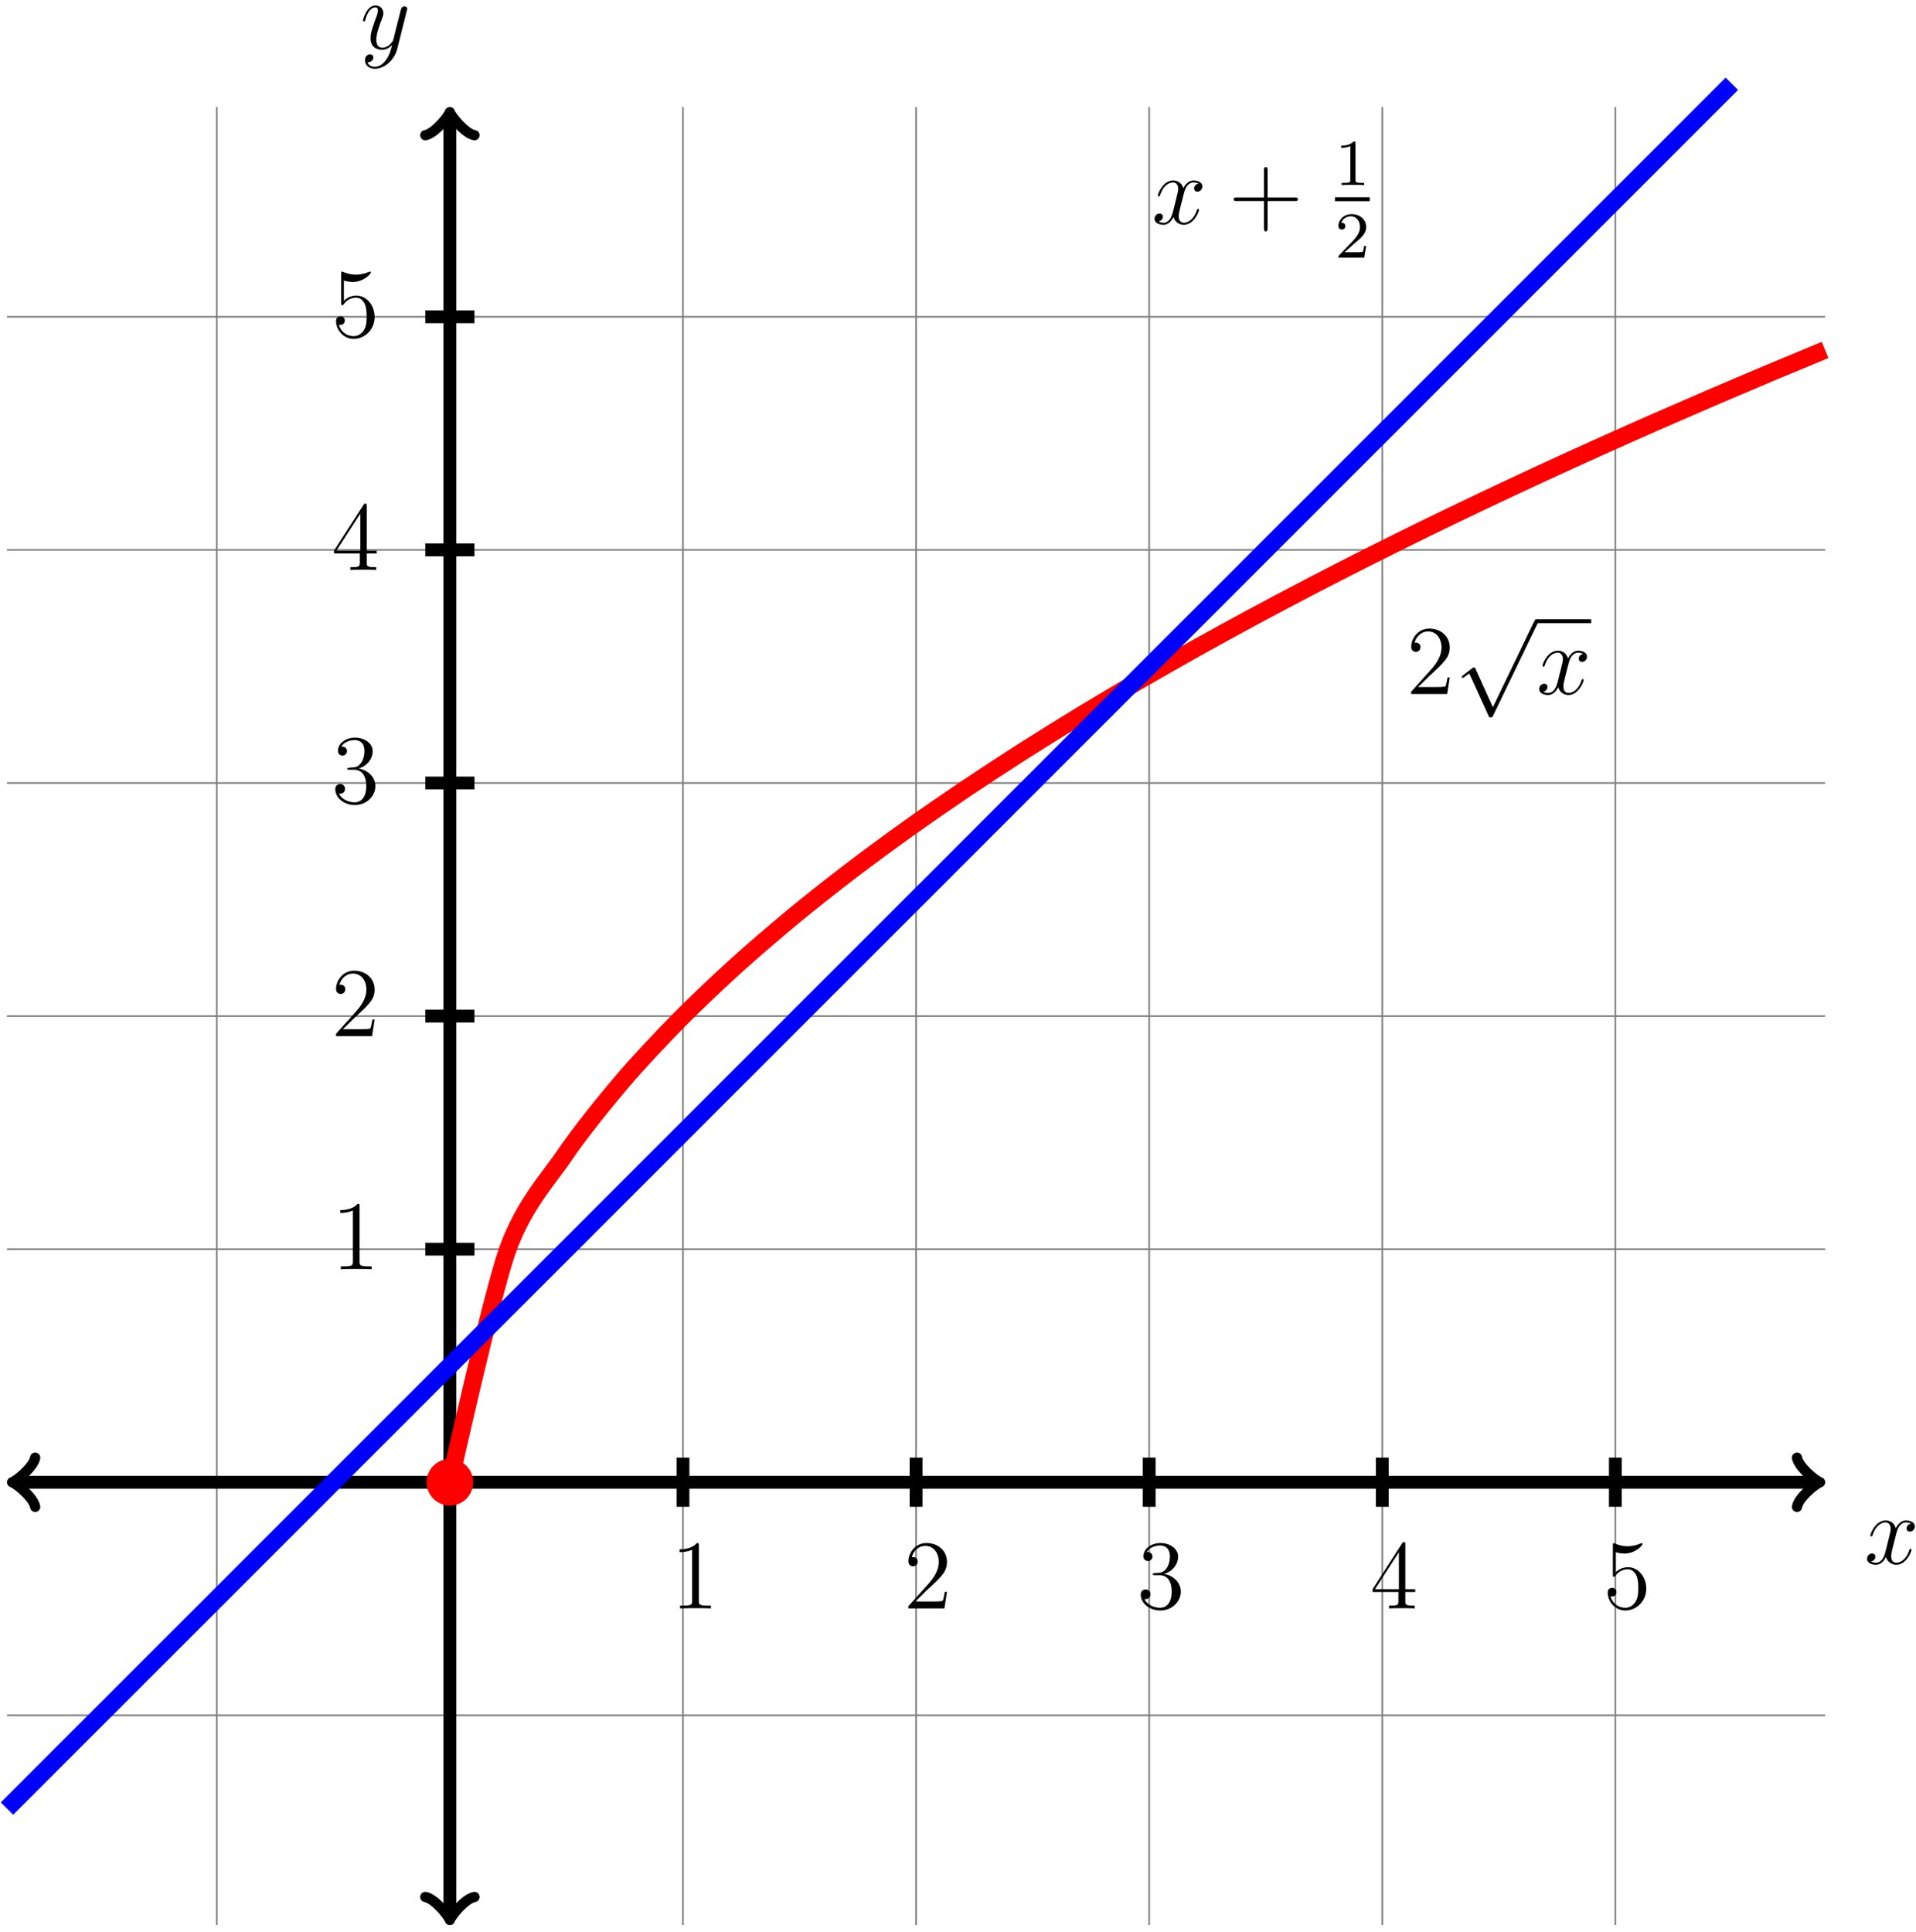 <?xml version="1.0" encoding="UTF-8"?>
<svg xmlns="http://www.w3.org/2000/svg" xmlns:xlink="http://www.w3.org/1999/xlink" width="233pt" height="235pt" viewBox="0 0 233 235" version="1.1">
<defs>
<g>
<symbol overflow="visible" id="glyph0-0">
<path style="stroke:none;" d=""/>
</symbol>
<symbol overflow="visible" id="glyph0-1">
<path style="stroke:none;" d="M 5.672 -4.875 C 5.281 -4.812 5.141 -4.516 5.141 -4.297 C 5.141 -4 5.359 -3.906 5.531 -3.906 C 5.891 -3.906 6.141 -4.219 6.141 -4.547 C 6.141 -5.047 5.562 -5.266 5.062 -5.266 C 4.344 -5.266 3.938 -4.547 3.828 -4.328 C 3.547 -5.219 2.812 -5.266 2.594 -5.266 C 1.375 -5.266 0.734 -3.703 0.734 -3.438 C 0.734 -3.391 0.781 -3.328 0.859 -3.328 C 0.953 -3.328 0.984 -3.406 1 -3.453 C 1.406 -4.781 2.219 -5.031 2.562 -5.031 C 3.094 -5.031 3.203 -4.531 3.203 -4.25 C 3.203 -3.984 3.125 -3.703 2.984 -3.125 L 2.578 -1.5 C 2.406 -0.781 2.062 -0.125 1.422 -0.125 C 1.359 -0.125 1.062 -0.125 0.812 -0.281 C 1.25 -0.359 1.344 -0.719 1.344 -0.859 C 1.344 -1.094 1.156 -1.25 0.938 -1.25 C 0.641 -1.25 0.328 -0.984 0.328 -0.609 C 0.328 -0.109 0.891 0.125 1.406 0.125 C 1.984 0.125 2.391 -0.328 2.641 -0.828 C 2.828 -0.125 3.438 0.125 3.875 0.125 C 5.094 0.125 5.734 -1.453 5.734 -1.703 C 5.734 -1.766 5.688 -1.812 5.625 -1.812 C 5.516 -1.812 5.5 -1.75 5.469 -1.656 C 5.141 -0.609 4.453 -0.125 3.906 -0.125 C 3.484 -0.125 3.266 -0.438 3.266 -0.922 C 3.266 -1.188 3.312 -1.375 3.5 -2.156 L 3.922 -3.797 C 4.094 -4.5 4.5 -5.031 5.062 -5.031 C 5.078 -5.031 5.422 -5.031 5.672 -4.875 Z M 5.672 -4.875 "/>
</symbol>
<symbol overflow="visible" id="glyph0-2">
<path style="stroke:none;" d="M 3.141 1.344 C 2.828 1.797 2.359 2.203 1.766 2.203 C 1.625 2.203 1.047 2.172 0.875 1.625 C 0.906 1.641 0.969 1.641 0.984 1.641 C 1.344 1.641 1.594 1.328 1.594 1.047 C 1.594 0.781 1.359 0.688 1.188 0.688 C 0.984 0.688 0.578 0.828 0.578 1.406 C 0.578 2.016 1.094 2.438 1.766 2.438 C 2.969 2.438 4.172 1.344 4.5 0.016 L 5.672 -4.656 C 5.688 -4.703 5.719 -4.781 5.719 -4.859 C 5.719 -5.031 5.562 -5.156 5.391 -5.156 C 5.281 -5.156 5.031 -5.109 4.938 -4.75 L 4.047 -1.234 C 4 -1.016 4 -0.984 3.891 -0.859 C 3.656 -0.531 3.266 -0.125 2.688 -0.125 C 2.016 -0.125 1.953 -0.781 1.953 -1.094 C 1.953 -1.781 2.281 -2.703 2.609 -3.562 C 2.734 -3.906 2.812 -4.078 2.812 -4.312 C 2.812 -4.812 2.453 -5.266 1.859 -5.266 C 0.766 -5.266 0.328 -3.531 0.328 -3.438 C 0.328 -3.391 0.375 -3.328 0.453 -3.328 C 0.562 -3.328 0.578 -3.375 0.625 -3.547 C 0.906 -4.547 1.359 -5.031 1.828 -5.031 C 1.938 -5.031 2.141 -5.031 2.141 -4.641 C 2.141 -4.328 2.016 -3.984 1.828 -3.531 C 1.25 -1.953 1.25 -1.562 1.25 -1.281 C 1.25 -0.141 2.062 0.125 2.656 0.125 C 3 0.125 3.438 0.016 3.844 -0.438 L 3.859 -0.422 C 3.688 0.281 3.562 0.75 3.141 1.344 Z M 3.141 1.344 "/>
</symbol>
<symbol overflow="visible" id="glyph1-0">
<path style="stroke:none;" d=""/>
</symbol>
<symbol overflow="visible" id="glyph1-1">
<path style="stroke:none;" d="M 3.438 -7.656 C 3.438 -7.938 3.438 -7.953 3.203 -7.953 C 2.922 -7.625 2.312 -7.188 1.094 -7.188 L 1.094 -6.844 C 1.359 -6.844 1.953 -6.844 2.625 -7.141 L 2.625 -0.922 C 2.625 -0.484 2.578 -0.344 1.531 -0.344 L 1.156 -0.344 L 1.156 0 C 1.484 -0.031 2.641 -0.031 3.031 -0.031 C 3.438 -0.031 4.578 -0.031 4.906 0 L 4.906 -0.344 L 4.531 -0.344 C 3.484 -0.344 3.438 -0.484 3.438 -0.922 Z M 3.438 -7.656 "/>
</symbol>
<symbol overflow="visible" id="glyph1-2">
<path style="stroke:none;" d="M 5.266 -2.016 L 5 -2.016 C 4.953 -1.812 4.859 -1.141 4.75 -0.953 C 4.656 -0.844 3.984 -0.844 3.625 -0.844 L 1.406 -0.844 C 1.734 -1.125 2.469 -1.891 2.766 -2.172 C 4.594 -3.844 5.266 -4.469 5.266 -5.656 C 5.266 -7.031 4.172 -7.953 2.781 -7.953 C 1.406 -7.953 0.578 -6.766 0.578 -5.734 C 0.578 -5.125 1.109 -5.125 1.141 -5.125 C 1.406 -5.125 1.703 -5.312 1.703 -5.688 C 1.703 -6.031 1.484 -6.25 1.141 -6.25 C 1.047 -6.25 1.016 -6.25 0.984 -6.234 C 1.203 -7.047 1.859 -7.609 2.625 -7.609 C 3.641 -7.609 4.266 -6.75 4.266 -5.656 C 4.266 -4.641 3.688 -3.75 3 -2.984 L 0.578 -0.281 L 0.578 0 L 4.953 0 Z M 5.266 -2.016 "/>
</symbol>
<symbol overflow="visible" id="glyph1-3">
<path style="stroke:none;" d="M 2.203 -4.297 C 2 -4.281 1.953 -4.266 1.953 -4.156 C 1.953 -4.047 2.016 -4.047 2.219 -4.047 L 2.766 -4.047 C 3.797 -4.047 4.25 -3.203 4.25 -2.062 C 4.25 -0.484 3.438 -0.078 2.844 -0.078 C 2.266 -0.078 1.297 -0.344 0.938 -1.141 C 1.328 -1.078 1.672 -1.297 1.672 -1.719 C 1.672 -2.062 1.422 -2.312 1.094 -2.312 C 0.797 -2.312 0.484 -2.141 0.484 -1.688 C 0.484 -0.625 1.547 0.25 2.875 0.25 C 4.297 0.25 5.359 -0.844 5.359 -2.047 C 5.359 -3.141 4.469 -4 3.328 -4.203 C 4.359 -4.5 5.031 -5.375 5.031 -6.312 C 5.031 -7.25 4.047 -7.953 2.891 -7.953 C 1.703 -7.953 0.812 -7.219 0.812 -6.344 C 0.812 -5.875 1.188 -5.766 1.359 -5.766 C 1.609 -5.766 1.906 -5.953 1.906 -6.312 C 1.906 -6.688 1.609 -6.859 1.344 -6.859 C 1.281 -6.859 1.25 -6.859 1.219 -6.844 C 1.672 -7.656 2.797 -7.656 2.859 -7.656 C 3.25 -7.656 4.031 -7.484 4.031 -6.312 C 4.031 -6.078 4 -5.422 3.641 -4.906 C 3.281 -4.375 2.875 -4.344 2.562 -4.328 Z M 2.203 -4.297 "/>
</symbol>
<symbol overflow="visible" id="glyph1-4">
<path style="stroke:none;" d="M 4.312 -7.781 C 4.312 -8.016 4.312 -8.062 4.141 -8.062 C 4.047 -8.062 4.016 -8.062 3.922 -7.922 L 0.328 -2.344 L 0.328 -2 L 3.469 -2 L 3.469 -0.906 C 3.469 -0.469 3.438 -0.344 2.562 -0.344 L 2.328 -0.344 L 2.328 0 C 2.609 -0.031 3.547 -0.031 3.891 -0.031 C 4.219 -0.031 5.172 -0.031 5.453 0 L 5.453 -0.344 L 5.219 -0.344 C 4.344 -0.344 4.312 -0.469 4.312 -0.906 L 4.312 -2 L 5.516 -2 L 5.516 -2.344 L 4.312 -2.344 Z M 3.531 -6.844 L 3.531 -2.344 L 0.625 -2.344 Z M 3.531 -6.844 "/>
</symbol>
<symbol overflow="visible" id="glyph1-5">
<path style="stroke:none;" d="M 1.531 -6.844 C 2.047 -6.688 2.469 -6.672 2.594 -6.672 C 3.938 -6.672 4.812 -7.656 4.812 -7.828 C 4.812 -7.875 4.781 -7.938 4.703 -7.938 C 4.688 -7.938 4.656 -7.938 4.547 -7.891 C 3.891 -7.609 3.312 -7.562 3 -7.562 C 2.219 -7.562 1.656 -7.812 1.422 -7.906 C 1.344 -7.938 1.312 -7.938 1.297 -7.938 C 1.203 -7.938 1.203 -7.859 1.203 -7.672 L 1.203 -4.125 C 1.203 -3.906 1.203 -3.844 1.344 -3.844 C 1.406 -3.844 1.422 -3.844 1.547 -4 C 1.875 -4.484 2.438 -4.766 3.031 -4.766 C 3.672 -4.766 3.984 -4.188 4.078 -3.984 C 4.281 -3.516 4.297 -2.922 4.297 -2.469 C 4.297 -2.016 4.297 -1.344 3.953 -0.797 C 3.688 -0.375 3.234 -0.078 2.703 -0.078 C 1.906 -0.078 1.141 -0.609 0.922 -1.484 C 0.984 -1.453 1.047 -1.453 1.109 -1.453 C 1.312 -1.453 1.641 -1.562 1.641 -1.969 C 1.641 -2.312 1.406 -2.5 1.109 -2.5 C 0.891 -2.5 0.578 -2.391 0.578 -1.922 C 0.578 -0.906 1.406 0.25 2.719 0.25 C 4.078 0.25 5.266 -0.891 5.266 -2.406 C 5.266 -3.828 4.297 -5.016 3.047 -5.016 C 2.359 -5.016 1.844 -4.703 1.531 -4.375 Z M 1.531 -6.844 "/>
</symbol>
<symbol overflow="visible" id="glyph1-6">
<path style="stroke:none;" d="M 4.766 -2.766 L 8.062 -2.766 C 8.234 -2.766 8.453 -2.766 8.453 -2.969 C 8.453 -3.203 8.25 -3.203 8.062 -3.203 L 4.766 -3.203 L 4.766 -6.5 C 4.766 -6.672 4.766 -6.891 4.547 -6.891 C 4.328 -6.891 4.328 -6.688 4.328 -6.5 L 4.328 -3.203 L 1.031 -3.203 C 0.859 -3.203 0.641 -3.203 0.641 -2.984 C 0.641 -2.766 0.844 -2.766 1.031 -2.766 L 4.328 -2.766 L 4.328 0.531 C 4.328 0.703 4.328 0.922 4.547 0.922 C 4.766 0.922 4.766 0.719 4.766 0.531 Z M 4.766 -2.766 "/>
</symbol>
<symbol overflow="visible" id="glyph2-0">
<path style="stroke:none;" d=""/>
</symbol>
<symbol overflow="visible" id="glyph2-1">
<path style="stroke:none;" d="M 4.656 10.219 L 2.547 5.562 C 2.469 5.375 2.406 5.375 2.359 5.375 C 2.359 5.375 2.297 5.375 2.156 5.469 L 1.031 6.328 C 0.875 6.453 0.875 6.484 0.875 6.531 C 0.875 6.594 0.906 6.656 0.984 6.656 C 1.062 6.656 1.266 6.484 1.406 6.391 C 1.469 6.328 1.656 6.203 1.781 6.109 L 4.141 11.281 C 4.219 11.469 4.281 11.469 4.391 11.469 C 4.562 11.469 4.609 11.406 4.688 11.234 L 10.109 0 C 10.203 -0.172 10.203 -0.219 10.203 -0.234 C 10.203 -0.359 10.094 -0.484 9.953 -0.484 C 9.859 -0.484 9.781 -0.422 9.688 -0.234 Z M 4.656 10.219 "/>
</symbol>
<symbol overflow="visible" id="glyph3-0">
<path style="stroke:none;" d=""/>
</symbol>
<symbol overflow="visible" id="glyph3-1">
<path style="stroke:none;" d="M 2.5 -5.078 C 2.5 -5.297 2.484 -5.297 2.266 -5.297 C 1.938 -4.984 1.516 -4.797 0.766 -4.797 L 0.766 -4.531 C 0.984 -4.531 1.406 -4.531 1.875 -4.734 L 1.875 -0.656 C 1.875 -0.359 1.844 -0.266 1.094 -0.266 L 0.812 -0.266 L 0.812 0 C 1.141 -0.031 1.828 -0.031 2.188 -0.031 C 2.547 -0.031 3.234 -0.031 3.562 0 L 3.562 -0.266 L 3.281 -0.266 C 2.531 -0.266 2.5 -0.359 2.5 -0.656 Z M 2.5 -5.078 "/>
</symbol>
<symbol overflow="visible" id="glyph3-2">
<path style="stroke:none;" d="M 2.25 -1.625 C 2.375 -1.75 2.703 -2.016 2.844 -2.125 C 3.328 -2.578 3.797 -3.016 3.797 -3.734 C 3.797 -4.688 3 -5.297 2.016 -5.297 C 1.047 -5.297 0.422 -4.578 0.422 -3.859 C 0.422 -3.469 0.734 -3.422 0.844 -3.422 C 1.016 -3.422 1.266 -3.531 1.266 -3.844 C 1.266 -4.25 0.859 -4.25 0.766 -4.25 C 1 -4.844 1.531 -5.031 1.922 -5.031 C 2.656 -5.031 3.047 -4.406 3.047 -3.734 C 3.047 -2.906 2.469 -2.297 1.516 -1.344 L 0.516 -0.297 C 0.422 -0.219 0.422 -0.203 0.422 0 L 3.562 0 L 3.797 -1.422 L 3.547 -1.422 C 3.531 -1.266 3.469 -0.875 3.375 -0.719 C 3.328 -0.656 2.719 -0.656 2.594 -0.656 L 1.172 -0.656 Z M 2.25 -1.625 "/>
</symbol>
</g>
</defs>
<g id="surface1">
<path style="fill:none;stroke-width:0.199;stroke-linecap:butt;stroke-linejoin:miter;stroke:rgb(50%,50%,50%);stroke-opacity:1;stroke-miterlimit:10;" d="M -53.86 -28.346 L 167.245 -28.346 M -53.86 0.001 L 167.245 0.001 M -53.86 28.345 L 167.245 28.345 M -53.86 56.693 L 167.245 56.693 M -53.86 85.04 L 167.245 85.04 M -53.86 113.388 L 167.245 113.388 M -53.86 141.736 L 167.245 141.736 M -28.349 -53.858 L -28.349 167.247 M -0.001 -53.858 L -0.001 167.247 M 28.347 -53.858 L 28.347 167.247 M 56.694 -53.858 L 56.694 167.247 M 85.042 -53.858 L 85.042 167.247 M 113.386 -53.858 L 113.386 167.247 M 141.733 -53.858 L 141.733 167.247 " transform="matrix(1,0,0,-1,54.708,180.263)"/>
<path style="fill:none;stroke-width:1.559;stroke-linecap:butt;stroke-linejoin:miter;stroke:rgb(0%,0%,0%);stroke-opacity:1;stroke-miterlimit:10;" d="M -52.677 0.001 L 166.062 0.001 " transform="matrix(1,0,0,-1,54.708,180.263)"/>
<path style="fill:none;stroke-width:1.247;stroke-linecap:round;stroke-linejoin:round;stroke:rgb(0%,0%,0%);stroke-opacity:1;stroke-miterlimit:10;" d="M -2.241 2.987 C -2.053 1.866 0.002 0.186 0.56 -0.001 C 0.002 -0.185 -2.053 -1.868 -2.241 -2.986 " transform="matrix(-1,0,0,1,2.033,180.263)"/>
<path style="fill:none;stroke-width:1.247;stroke-linecap:round;stroke-linejoin:round;stroke:rgb(0%,0%,0%);stroke-opacity:1;stroke-miterlimit:10;" d="M -2.239 2.986 C -2.052 1.868 -0.001 0.185 0.562 0.001 C -0.001 -0.186 -2.052 -1.866 -2.239 -2.987 " transform="matrix(1,0,0,-1,220.77,180.263)"/>
<g style="fill:rgb(0%,0%,0%);fill-opacity:1;">
  <use xlink:href="#glyph0-1" x="226.718" y="190.175"/>
</g>
<path style="fill:none;stroke-width:1.559;stroke-linecap:butt;stroke-linejoin:miter;stroke:rgb(0%,0%,0%);stroke-opacity:1;stroke-miterlimit:10;" d="M -0.001 -52.675 L -0.001 166.064 " transform="matrix(1,0,0,-1,54.708,180.263)"/>
<path style="fill:none;stroke-width:1.247;stroke-linecap:round;stroke-linejoin:round;stroke:rgb(0%,0%,0%);stroke-opacity:1;stroke-miterlimit:10;" d="M -2.239 2.987 C -2.051 1.866 -0.001 0.187 0.562 -0.001 C -0.001 -0.188 -2.051 -1.868 -2.239 -2.985 " transform="matrix(0,1,1,0,54.708,232.938)"/>
<path style="fill:none;stroke-width:1.247;stroke-linecap:round;stroke-linejoin:round;stroke:rgb(0%,0%,0%);stroke-opacity:1;stroke-miterlimit:10;" d="M -2.241 2.985 C -2.053 1.868 0.001 0.188 0.56 0.001 C 0.001 -0.187 -2.053 -1.866 -2.241 -2.987 " transform="matrix(0,-1,-1,0,54.708,14.201)"/>
<g style="fill:rgb(0%,0%,0%);fill-opacity:1;">
  <use xlink:href="#glyph0-2" x="43.807" y="5.928"/>
</g>
<path style="fill:none;stroke-width:1.559;stroke-linecap:butt;stroke-linejoin:miter;stroke:rgb(0%,0%,0%);stroke-opacity:1;stroke-miterlimit:10;" d="M 28.347 2.99 L 28.347 -2.987 " transform="matrix(1,0,0,-1,54.708,180.263)"/>
<g style="fill:rgb(0%,0%,0%);fill-opacity:1;">
  <use xlink:href="#glyph1-1" x="81.546" y="195.608"/>
</g>
<path style="fill:none;stroke-width:1.559;stroke-linecap:butt;stroke-linejoin:miter;stroke:rgb(0%,0%,0%);stroke-opacity:1;stroke-miterlimit:10;" d="M 56.694 2.99 L 56.694 -2.987 " transform="matrix(1,0,0,-1,54.708,180.263)"/>
<g style="fill:rgb(0%,0%,0%);fill-opacity:1;">
  <use xlink:href="#glyph1-2" x="109.893" y="195.608"/>
</g>
<path style="fill:none;stroke-width:1.559;stroke-linecap:butt;stroke-linejoin:miter;stroke:rgb(0%,0%,0%);stroke-opacity:1;stroke-miterlimit:10;" d="M 85.042 2.99 L 85.042 -2.987 " transform="matrix(1,0,0,-1,54.708,180.263)"/>
<g style="fill:rgb(0%,0%,0%);fill-opacity:1;">
  <use xlink:href="#glyph1-3" x="138.239" y="195.608"/>
</g>
<path style="fill:none;stroke-width:1.559;stroke-linecap:butt;stroke-linejoin:miter;stroke:rgb(0%,0%,0%);stroke-opacity:1;stroke-miterlimit:10;" d="M 113.386 2.99 L 113.386 -2.987 " transform="matrix(1,0,0,-1,54.708,180.263)"/>
<g style="fill:rgb(0%,0%,0%);fill-opacity:1;">
  <use xlink:href="#glyph1-4" x="166.586" y="195.608"/>
</g>
<path style="fill:none;stroke-width:1.559;stroke-linecap:butt;stroke-linejoin:miter;stroke:rgb(0%,0%,0%);stroke-opacity:1;stroke-miterlimit:10;" d="M 141.733 2.99 L 141.733 -2.987 " transform="matrix(1,0,0,-1,54.708,180.263)"/>
<g style="fill:rgb(0%,0%,0%);fill-opacity:1;">
  <use xlink:href="#glyph1-5" x="194.933" y="195.608"/>
</g>
<path style="fill:none;stroke-width:1.559;stroke-linecap:butt;stroke-linejoin:miter;stroke:rgb(0%,0%,0%);stroke-opacity:1;stroke-miterlimit:10;" d="M 2.987 28.345 L -2.989 28.345 " transform="matrix(1,0,0,-1,54.708,180.263)"/>
<g style="fill:rgb(0%,0%,0%);fill-opacity:1;">
  <use xlink:href="#glyph1-1" x="40.289" y="154.351"/>
</g>
<path style="fill:none;stroke-width:1.559;stroke-linecap:butt;stroke-linejoin:miter;stroke:rgb(0%,0%,0%);stroke-opacity:1;stroke-miterlimit:10;" d="M 2.987 56.693 L -2.989 56.693 " transform="matrix(1,0,0,-1,54.708,180.263)"/>
<g style="fill:rgb(0%,0%,0%);fill-opacity:1;">
  <use xlink:href="#glyph1-2" x="40.289" y="126.004"/>
</g>
<path style="fill:none;stroke-width:1.559;stroke-linecap:butt;stroke-linejoin:miter;stroke:rgb(0%,0%,0%);stroke-opacity:1;stroke-miterlimit:10;" d="M 2.987 85.04 L -2.989 85.04 " transform="matrix(1,0,0,-1,54.708,180.263)"/>
<g style="fill:rgb(0%,0%,0%);fill-opacity:1;">
  <use xlink:href="#glyph1-3" x="40.289" y="97.657"/>
</g>
<path style="fill:none;stroke-width:1.559;stroke-linecap:butt;stroke-linejoin:miter;stroke:rgb(0%,0%,0%);stroke-opacity:1;stroke-miterlimit:10;" d="M 2.987 113.388 L -2.989 113.388 " transform="matrix(1,0,0,-1,54.708,180.263)"/>
<g style="fill:rgb(0%,0%,0%);fill-opacity:1;">
  <use xlink:href="#glyph1-4" x="40.289" y="69.311"/>
</g>
<path style="fill:none;stroke-width:1.559;stroke-linecap:butt;stroke-linejoin:miter;stroke:rgb(0%,0%,0%);stroke-opacity:1;stroke-miterlimit:10;" d="M 2.987 141.736 L -2.989 141.736 " transform="matrix(1,0,0,-1,54.708,180.263)"/>
<g style="fill:rgb(0%,0%,0%);fill-opacity:1;">
  <use xlink:href="#glyph1-5" x="40.289" y="40.964"/>
</g>
<path style="fill:none;stroke-width:2.126;stroke-linecap:butt;stroke-linejoin:miter;stroke:rgb(100%,0%,0%);stroke-opacity:1;stroke-miterlimit:10;" d="M -0.001 0.001 C -0.001 0.001 5.034 22.595 6.968 28.111 C 8.901 33.626 12.003 36.896 13.937 39.751 C 15.87 42.607 18.972 46.4 20.905 48.685 C 22.839 50.97 25.94 54.251 27.874 56.216 C 29.808 58.181 32.909 61.099 34.843 62.853 C 36.776 64.607 39.874 67.255 41.808 68.853 C 43.741 70.451 46.843 72.892 48.776 74.368 C 50.71 75.845 53.812 78.122 55.745 79.501 C 57.679 80.884 60.78 83.025 62.714 84.326 C 64.647 85.626 67.749 87.654 69.683 88.888 C 71.616 90.122 74.718 92.048 76.651 93.224 C 78.585 94.404 81.687 96.243 83.62 97.372 C 85.554 98.497 88.651 100.263 90.585 101.349 C 92.519 102.431 95.62 104.13 97.554 105.173 C 99.487 106.216 102.589 107.857 104.522 108.865 C 106.456 109.872 109.558 111.458 111.491 112.435 C 113.425 113.411 116.526 114.951 118.46 115.896 C 120.394 116.841 123.495 118.337 125.429 119.255 C 127.362 120.173 130.46 121.626 132.397 122.521 C 134.331 123.419 137.429 124.833 139.362 125.704 C 141.296 126.579 144.397 127.958 146.331 128.81 C 148.265 129.661 151.366 131.009 153.3 131.841 C 155.233 132.673 158.335 133.99 160.269 134.806 C 162.202 135.618 167.237 137.704 167.237 137.704 " transform="matrix(1,0,0,-1,54.708,180.263)"/>
<path style=" stroke:none;fill-rule:nonzero;fill:rgb(100%,0%,0%);fill-opacity:1;" d="M 57.543 180.262 C 57.543 178.699 56.273 177.43 54.707 177.43 C 53.141 177.43 51.875 178.699 51.875 180.262 C 51.875 181.828 53.141 183.098 54.707 183.098 C 56.273 183.098 57.543 181.828 57.543 180.262 Z M 57.543 180.262 "/>
<g style="fill:rgb(0%,0%,0%);fill-opacity:1;">
  <use xlink:href="#glyph1-2" x="171.035" y="84.4"/>
</g>
<g style="fill:rgb(0%,0%,0%);fill-opacity:1;">
  <use xlink:href="#glyph2-1" x="176.888" y="75.789"/>
</g>
<path style="fill:none;stroke-width:0.478;stroke-linecap:butt;stroke-linejoin:miter;stroke:rgb(0%,0%,0%);stroke-opacity:1;stroke-miterlimit:10;" d="M 127.525 -228.414 L 134.177 -228.414 " transform="matrix(1,0,0,-1,59.327,-152.863)"/>
<g style="fill:rgb(0%,0%,0%);fill-opacity:1;">
  <use xlink:href="#glyph0-1" x="186.851" y="84.4"/>
</g>
<path style="fill:none;stroke-width:2.126;stroke-linecap:butt;stroke-linejoin:miter;stroke:rgb(0%,0%,100%);stroke-opacity:1;stroke-miterlimit:10;" d="M -53.86 -39.686 C -53.86 -39.686 -47.544 -33.37 -45.118 -30.944 C -42.692 -28.522 -38.806 -24.632 -36.38 -22.206 C -33.954 -19.78 -30.063 -15.889 -27.638 -13.467 C -25.216 -11.042 -21.325 -7.151 -18.899 -4.725 C -16.474 -2.3 -12.583 1.587 -10.161 4.013 C -7.735 6.439 -3.845 10.329 -1.419 12.755 C 1.007 15.181 4.894 19.068 7.319 21.493 C 9.745 23.919 13.636 27.81 16.062 30.232 C 18.487 32.658 22.374 36.548 24.8 38.974 C 27.226 41.4 31.116 45.286 33.538 47.712 C 35.964 50.138 39.855 54.029 42.28 56.454 C 44.706 58.88 48.593 62.767 51.019 65.193 C 53.444 67.618 57.335 71.509 59.761 73.931 C 62.187 76.357 66.073 80.247 68.499 82.673 C 70.925 85.099 74.815 88.986 77.237 91.411 C 79.663 93.837 83.554 97.728 85.98 100.154 C 88.405 102.579 92.292 106.466 94.718 108.892 C 97.144 111.318 101.034 115.208 103.46 117.634 C 105.886 120.056 109.772 123.947 112.198 126.372 C 114.624 128.798 118.515 132.685 120.937 135.111 C 123.362 137.536 127.253 141.427 129.679 143.853 C 132.105 146.279 135.991 150.165 138.417 152.591 C 140.843 155.017 144.733 158.908 147.159 161.333 C 149.585 163.755 155.897 170.072 155.897 170.072 " transform="matrix(1,0,0,-1,54.708,180.263)"/>
<g style="fill:rgb(0%,0%,0%);fill-opacity:1;">
  <use xlink:href="#glyph0-1" x="140.074" y="27.216"/>
</g>
<g style="fill:rgb(0%,0%,0%);fill-opacity:1;">
  <use xlink:href="#glyph1-6" x="149.383" y="27.216"/>
</g>
<g style="fill:rgb(0%,0%,0%);fill-opacity:1;">
  <use xlink:href="#glyph3-1" x="162.34" y="22.509"/>
</g>
<path style="fill:none;stroke-width:0.478;stroke-linecap:butt;stroke-linejoin:miter;stroke:rgb(0%,0%,0%);stroke-opacity:1;stroke-miterlimit:10;" d="M 133.974 -234.274 L 138.208 -234.274 " transform="matrix(1,0,0,-1,28.366,-210.047)"/>
<g style="fill:rgb(0%,0%,0%);fill-opacity:1;">
  <use xlink:href="#glyph3-2" x="162.34" y="31.338"/>
</g>
</g>
</svg>
